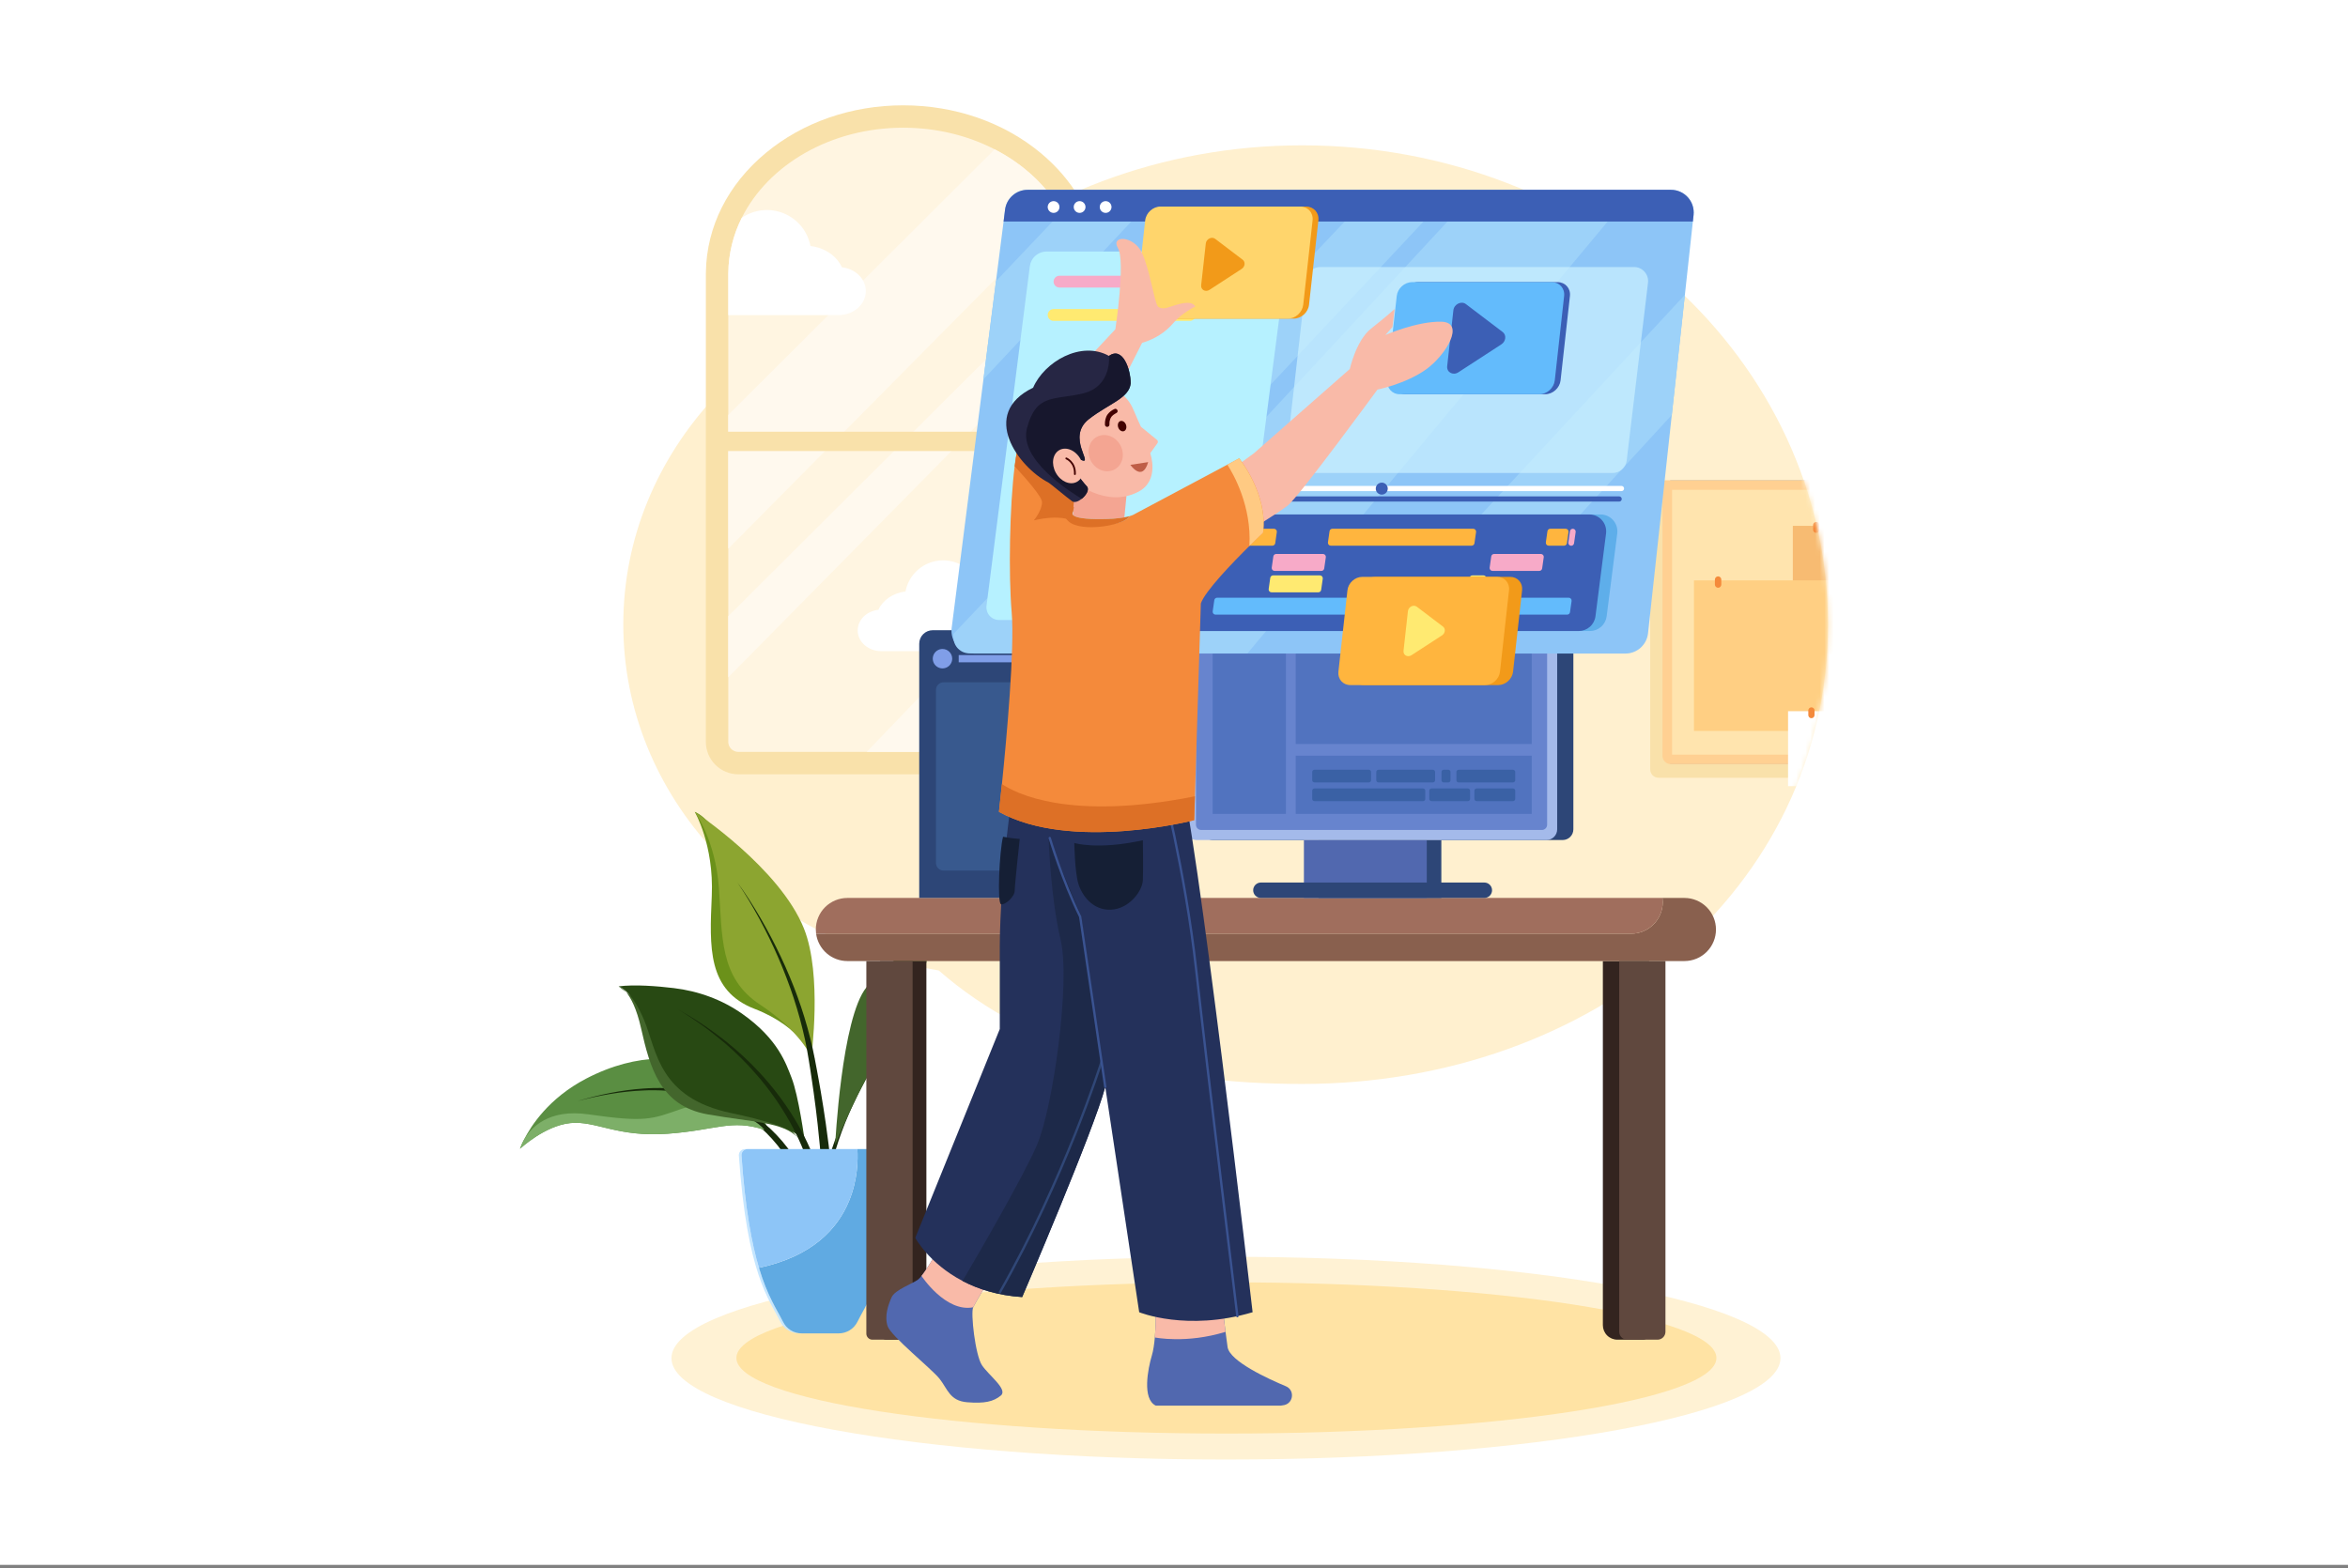 <svg width="500" height="334" viewBox="0 0 500 334" fill="none" xmlns="http://www.w3.org/2000/svg">
<rect x="0" y="0" width="500" height="334" fill="#808080" stroke="none"/>
<rect width="500" height="333.333" fill="white"/>
<path d="M277.314 30.957C247.278 30.957 220.004 41.742 199.901 59.3C161.674 65.746 132.729 96.296 132.729 133.012C132.729 169.728 161.674 200.274 199.901 206.719C220.004 224.278 247.278 230.893 277.314 230.893C339.137 230.893 389.257 189.372 389.257 133.012C389.257 76.652 339.137 30.957 277.314 30.957Z" fill="#FFF0CF"/>
<mask id="mask0_3590_6278" style="mask-type:luminance" maskUnits="userSpaceOnUse" x="132" y="30" width="258" height="201">
<path d="M389.258 133.013C389.258 189.373 339.138 230.894 277.315 230.894C247.279 230.894 220.005 224.279 199.902 206.72C161.675 200.275 132.729 169.724 132.729 133.013C132.729 96.301 161.675 65.747 199.902 59.301C220.005 41.744 247.279 30.958 277.315 30.958C339.138 30.957 389.258 76.647 389.258 133.013Z" fill="white"/>
</mask>
<g mask="url(#mask0_3590_6278)">
<path d="M351.408 163.907C351.408 164.14 351.454 164.37 351.543 164.584C351.631 164.799 351.762 164.994 351.926 165.158C352.09 165.323 352.285 165.453 352.5 165.542C352.715 165.631 352.945 165.677 353.177 165.676H406.917V105.206H351.408V163.907Z" fill="#F9E1AA"/>
<path d="M355.672 162.777H409.411C409.643 162.776 409.873 162.73 410.088 162.641C410.302 162.552 410.497 162.421 410.661 162.256C410.825 162.092 410.955 161.896 411.043 161.682C411.131 161.467 411.177 161.237 411.176 161.004V102.305H355.672V162.777Z" fill="#ADADAD"/>
<path d="M354.025 161.004C354.025 161.237 354.071 161.467 354.16 161.682C354.249 161.896 354.379 162.091 354.543 162.256C354.708 162.42 354.903 162.55 355.117 162.639C355.332 162.728 355.562 162.774 355.795 162.774H409.534V102.303H354.025V161.004Z" fill="#FFD092"/>
<path d="M407.496 104.339H356.061V160.743H407.496V104.339Z" fill="#FFE4AE"/>
<path d="M401.103 112.009H381.777V131.334H401.103V112.009Z" fill="#F7BB72"/>
<path d="M386.754 111.185C386.579 111.185 386.41 111.254 386.286 111.378C386.162 111.502 386.092 111.671 386.092 111.846V112.87C386.099 113.041 386.171 113.202 386.295 113.321C386.418 113.439 386.583 113.505 386.754 113.505C386.925 113.505 387.089 113.439 387.213 113.321C387.336 113.202 387.409 113.041 387.416 112.87V111.846C387.416 111.759 387.398 111.673 387.365 111.593C387.332 111.513 387.283 111.44 387.222 111.379C387.16 111.317 387.088 111.268 387.007 111.235C386.927 111.202 386.841 111.185 386.754 111.185Z" fill="#F48A3B"/>
<path d="M393.099 123.624H360.725V155.697H393.099V123.624Z" fill="#FFCF83"/>
<path d="M365.865 122.772C365.684 122.773 365.51 122.845 365.382 122.973C365.254 123.101 365.182 123.275 365.182 123.456V124.513C365.182 124.694 365.254 124.868 365.382 124.996C365.51 125.125 365.684 125.197 365.865 125.197C366.047 125.197 366.221 125.125 366.349 124.996C366.477 124.868 366.549 124.694 366.549 124.513V123.456C366.549 123.366 366.531 123.278 366.497 123.195C366.463 123.112 366.412 123.036 366.349 122.973C366.285 122.909 366.21 122.859 366.127 122.825C366.044 122.79 365.955 122.772 365.865 122.772Z" fill="#F48A3B"/>
<path d="M400.088 151.491H380.762V167.458H400.088V151.491Z" fill="white"/>
<path d="M385.737 150.668C385.561 150.668 385.393 150.737 385.269 150.861C385.144 150.985 385.075 151.154 385.074 151.329V152.35C385.081 152.521 385.154 152.683 385.277 152.802C385.401 152.92 385.565 152.986 385.736 152.986C385.907 152.986 386.072 152.92 386.195 152.802C386.318 152.683 386.391 152.521 386.398 152.35V151.327C386.397 151.152 386.327 150.984 386.203 150.861C386.08 150.737 385.912 150.668 385.737 150.668Z" fill="#F48A3B"/>
</g>
<path d="M233.94 53.343C232.65 45.453 228.373 38.206 221.595 32.577C213.72 26.037 203.326 22.436 192.334 22.436C181.343 22.436 170.949 26.037 163.074 32.577C154.99 39.291 150.468 48.304 150.319 57.966C150.313 58.123 150.311 58.286 150.311 58.439V158.031C150.313 159.861 151.04 161.616 152.335 162.91C153.629 164.204 155.383 164.932 157.213 164.934H227.477C229.307 164.932 231.062 164.204 232.356 162.91C233.65 161.616 234.378 159.861 234.38 158.031V58.112L234.35 53.343H233.94Z" fill="#F9E1AA"/>
<path d="M229.547 57.031C229.317 52.87 228.13 48.819 226.078 45.192C222.979 39.646 217.989 34.991 211.806 31.807C206.144 28.888 199.472 27.205 192.334 27.205C176.85 27.205 163.573 35.126 157.954 46.4C156.124 50.035 155.146 54.038 155.091 58.107C155.084 58.214 155.084 58.321 155.084 58.434V158.026C155.084 158.592 155.309 159.136 155.71 159.537C156.111 159.937 156.654 160.162 157.221 160.162H227.485C228.051 160.162 228.595 159.937 228.996 159.537C229.396 159.136 229.621 158.592 229.621 158.026V58.112H229.593C229.577 57.751 229.566 57.39 229.547 57.031Z" fill="#FFF5E1"/>
<path d="M211.806 31.808L155.08 88.391V116.89L226.077 45.192C222.978 39.648 217.988 34.993 211.806 31.808Z" fill="#FFF9EE"/>
<path d="M229.546 57.031L155.08 131.251V144.285L229.609 68.707V58.112H229.58C229.576 57.751 229.565 57.39 229.546 57.031Z" fill="#FFF9EE"/>
<path d="M212.102 160.164L229.608 140.809V113.218L184.564 160.164H212.102Z" fill="#FFF9EE"/>
<path d="M230.958 91.959H152.947V96.073H230.958V91.959Z" fill="#F9E1AA"/>
<path d="M179.288 56.935C178.162 54.521 175.626 52.75 172.588 52.413C172.295 50.87 171.62 49.424 170.627 48.207C169.633 46.99 168.352 46.039 166.899 45.443C165.445 44.846 163.866 44.62 162.304 44.788C160.742 44.955 159.246 45.509 157.952 46.401C156.122 50.036 155.144 54.04 155.09 58.109C155.082 58.216 155.082 58.323 155.082 58.429V67.122H178.563C181.768 67.122 184.372 64.831 184.372 62.001C184.37 59.402 182.15 57.25 179.288 56.935Z" fill="white"/>
<path d="M205.464 120.8C204.346 120.031 203.054 119.552 201.705 119.408C200.356 119.263 198.992 119.458 197.736 119.973C196.481 120.489 195.374 121.31 194.516 122.361C193.658 123.412 193.075 124.661 192.821 125.994C190.197 126.285 188.006 127.81 187.034 129.901C184.56 130.173 182.643 132.031 182.643 134.281C182.643 136.727 184.886 138.705 187.664 138.705H207.949V131.197C207.949 131.103 207.949 131.009 207.943 130.916C207.895 127.399 207.047 123.94 205.464 120.8Z" fill="white"/>
<path d="M261.065 310.897C326.278 310.897 379.145 301.228 379.145 289.301C379.145 277.374 326.278 267.705 261.065 267.705C195.851 267.705 142.984 277.374 142.984 289.301C142.984 301.228 195.851 310.897 261.065 310.897Z" fill="#FFF2D4"/>
<path d="M261.161 305.363C318.789 305.363 365.507 298.152 365.507 289.256C365.507 280.361 318.789 273.15 261.161 273.15C203.532 273.15 156.814 280.361 156.814 289.256C156.814 298.152 203.532 305.363 261.161 305.363Z" fill="#FFE3A4"/>
<path d="M147.945 172.935C147.945 172.935 152.051 179.892 151.57 190.844C151.09 201.796 150.609 211.022 160.709 214.907C170.81 218.792 173.53 225.689 173.53 225.689C173.53 225.689 157.645 176.735 147.945 172.935Z" fill="#6B911A"/>
<path d="M147.945 172.935C147.945 172.935 152.342 178.823 153.087 189.106C153.833 199.389 153.161 208.256 161.805 213.964C170.45 219.671 172.757 225.127 172.757 225.127C172.757 225.127 175.148 207.735 171.213 197.824C166.081 184.907 147.945 172.935 147.945 172.935Z" fill="#8CA530"/>
<path d="M177.525 255.426L177.459 254.267L177.38 253.11C177.267 251.568 177.133 250.031 176.978 248.498C176.667 245.43 176.29 242.374 175.85 239.328C175.743 238.566 175.622 237.807 175.508 237.046L175.336 235.906L175.15 234.767L174.777 232.491L174.376 230.221C174.117 228.706 173.816 227.199 173.533 225.689C173.397 224.935 173.226 224.177 173.07 223.422C172.996 223.043 172.902 222.668 172.814 222.292L172.544 221.165C171.791 218.173 170.886 215.222 169.833 212.323C169.708 211.958 169.565 211.6 169.431 211.239C169.298 210.878 169.162 210.518 169.02 210.16C168.733 209.447 168.457 208.729 168.154 208.024C167.567 206.6 166.931 205.2 166.282 203.807C164.969 201.029 163.541 198.309 161.998 195.647C161.226 194.321 160.425 193.011 159.595 191.72C159.18 191.075 158.757 190.434 158.324 189.797C157.89 189.165 157.45 188.536 156.99 187.923C157.43 188.55 157.845 189.191 158.263 189.837C158.68 190.482 159.079 191.135 159.473 191.791C160.262 193.105 161.019 194.436 161.746 195.783C163.201 198.478 164.538 201.229 165.755 204.038C166.358 205.444 166.945 206.856 167.483 208.285C167.762 208.997 168.017 209.718 168.275 210.435C168.406 210.794 168.524 211.157 168.649 211.517C168.774 211.877 168.902 212.237 169.014 212.603C169.965 215.5 170.767 218.443 171.418 221.422L171.645 222.542C171.72 222.915 171.801 223.29 171.859 223.661C171.988 224.409 172.131 225.157 172.244 225.913C172.48 227.425 172.732 228.935 172.941 230.45L173.269 232.72L173.569 234.994L173.719 236.13L173.855 237.268C173.943 238.027 174.04 238.785 174.122 239.545C174.463 242.581 174.74 245.621 174.954 248.666C175.061 250.186 175.144 251.707 175.209 253.228L175.25 254.366L175.28 255.504L175.296 256.639C175.296 257.013 175.296 257.4 175.296 257.753V257.8C175.299 258.107 175.425 258.399 175.644 258.614C175.864 258.828 176.159 258.946 176.466 258.942C176.772 258.939 177.065 258.813 177.279 258.594C177.493 258.375 177.611 258.079 177.608 257.772C177.608 257.36 177.589 256.98 177.575 256.588L177.525 255.426Z" fill="#172B0A"/>
<path d="M152.885 228.279C145.869 224.634 135.817 224.016 124.786 229.775C116.88 233.903 113.091 239.781 111.578 242.778C111.577 242.782 111.575 242.786 111.572 242.79C111.256 243.402 110.979 244.034 110.743 244.682C110.743 244.682 110.743 244.688 110.743 244.689C110.742 244.691 110.742 244.693 110.743 244.696C110.849 244.599 116.002 239.793 121.42 239.229C126.892 238.659 131.318 242.278 142.177 241.495C152.609 240.741 155.694 238.322 162.819 240.668C163.111 240.763 163.41 240.868 163.717 240.979C163.675 240.848 160.791 232.388 152.885 228.279Z" fill="#5A8E42"/>
<path d="M172.116 252.457L172.036 252.232C171.982 252.083 171.929 251.937 171.869 251.792C171.755 251.501 171.635 251.214 171.51 250.932C171.263 250.362 170.997 249.805 170.712 249.26C170.148 248.166 169.521 247.106 168.836 246.083C168.151 245.064 167.411 244.082 166.619 243.143C165.826 242.205 164.98 241.314 164.085 240.472C160.501 237.116 156.178 234.65 151.464 233.275C150.883 233.095 150.289 232.954 149.704 232.798C149.111 232.667 148.52 232.527 147.922 232.423C147.327 232.302 146.725 232.222 146.126 232.127L145.224 232.02C145.073 232.003 144.923 231.981 144.772 231.968L144.32 231.928C143.114 231.808 141.904 231.769 140.695 231.751L139.789 231.756H139.336L138.883 231.774L137.978 231.807L137.076 231.865C132.256 232.191 127.516 233.192 122.912 234.566C127.553 233.324 132.314 232.464 137.097 232.278L137.994 232.245L138.892 232.237H139.341L139.788 232.246L140.685 232.265C141.879 232.318 143.071 232.39 144.255 232.543L144.7 232.594C144.847 232.612 144.994 232.637 145.142 232.658L146.025 232.791C146.611 232.897 147.201 232.997 147.779 233.131C148.362 233.25 148.937 233.405 149.513 233.549C150.083 233.715 150.657 233.87 151.222 234.064C155.742 235.521 159.856 238.022 163.229 241.364C164.064 242.195 164.852 243.071 165.587 243.99C166.319 244.912 167 245.872 167.628 246.866C168.254 247.86 168.822 248.888 169.331 249.946C169.584 250.473 169.82 251.008 170.04 251.548C170.147 251.817 170.254 252.089 170.351 252.36C170.4 252.496 170.447 252.633 170.492 252.767L170.558 252.969L170.615 253.157L170.622 253.178V253.187C170.691 253.39 170.838 253.558 171.03 253.655C171.222 253.752 171.444 253.77 171.649 253.706C171.854 253.642 172.026 253.501 172.128 253.312C172.231 253.123 172.256 252.901 172.197 252.694C172.169 252.603 172.145 252.533 172.116 252.457Z" fill="#172B0A"/>
<path d="M145.004 236.238C138.787 238.41 137.456 239.118 125.278 237.364C116.758 236.139 113.044 240.219 111.582 242.779C111.581 242.783 111.578 242.787 111.575 242.791C111.226 243.387 110.948 244.022 110.746 244.683C110.746 244.683 110.746 244.689 110.746 244.69C110.746 244.693 110.746 244.695 110.746 244.698C110.853 244.601 116.006 239.795 121.424 239.231C126.896 238.661 131.322 242.28 142.181 241.497C152.613 240.744 155.698 238.324 162.823 240.67C160.055 237.344 151.219 234.065 145.004 236.238Z" fill="#7DAF68"/>
<path d="M133.35 211.357C134.32 212.522 135.547 214.76 136.513 219.034C138.4 227.391 140.588 235.573 150.665 237.365C160.387 239.093 166.749 238.949 169.918 242.365L162.821 234.161L133.35 211.357Z" fill="#43662C"/>
<path d="M169.918 242.365L170.259 242.76C170.15 242.628 170.035 242.492 169.918 242.365Z" fill="#43662C"/>
<path d="M131.73 210.106L133.346 211.357C132.424 210.244 131.73 210.106 131.73 210.106Z" fill="#43662C"/>
<path d="M158.148 216.018C153.818 212.953 148.746 211.104 143.478 210.474C140.041 210.063 135.173 209.658 131.734 210.106C131.734 210.106 134.473 210.822 137.172 217.318C139.872 223.815 140.229 233.878 155.762 237.106C170.476 240.169 171.353 243.023 171.404 243.316C171.332 242.782 170.055 233.363 168.554 229.558C167.425 226.7 165.777 221.418 158.148 216.018Z" fill="#284913"/>
<path d="M174.53 250.357L174.481 250.167C174.449 250.041 174.415 249.917 174.374 249.793C174.307 249.545 174.231 249.302 174.16 249.058C174.008 248.572 173.847 248.091 173.677 247.614C173.341 246.66 172.961 245.725 172.562 244.8C171.758 242.959 170.853 241.164 169.851 239.423C168.849 237.686 167.759 236.002 166.583 234.378L166.145 233.768L165.69 233.171C165.385 232.776 165.09 232.371 164.769 231.986L163.823 230.824L162.843 229.689L162.598 229.405L162.345 229.129L161.838 228.578C161.499 228.21 161.165 227.841 160.81 227.489L159.761 226.421L158.68 225.387C158.498 225.216 158.32 225.042 158.137 224.872L157.579 224.374L156.463 223.38L155.314 222.424L154.74 221.945L154.151 221.487C151.02 219.033 147.697 216.835 144.215 214.912C147.619 216.948 150.854 219.254 153.89 221.807L154.46 222.282L155.013 222.777L156.119 223.766L157.187 224.789L157.721 225.301C157.896 225.475 158.067 225.654 158.24 225.83L159.276 226.89L160.276 227.982C160.613 228.342 160.933 228.718 161.253 229.093L161.735 229.654L161.976 229.935L162.207 230.223L163.135 231.375L164.027 232.55C164.329 232.939 164.606 233.347 164.892 233.747L165.32 234.349L165.73 234.964C166.826 236.596 167.838 238.283 168.761 240.019C169.678 241.751 170.498 243.532 171.218 245.355C171.574 246.265 171.91 247.183 172.202 248.111C172.349 248.575 172.488 249.04 172.617 249.506C172.676 249.74 172.742 249.973 172.796 250.206C172.825 250.323 172.852 250.439 172.877 250.553L172.915 250.725L172.947 250.886L172.954 250.919C172.954 250.927 172.954 250.934 172.954 250.942C172.972 251.055 173.013 251.162 173.074 251.258C173.136 251.353 173.216 251.435 173.31 251.499C173.405 251.562 173.511 251.605 173.623 251.625C173.735 251.645 173.85 251.642 173.96 251.616C174.071 251.59 174.175 251.541 174.266 251.472C174.357 251.404 174.433 251.318 174.488 251.219C174.544 251.12 174.579 251.011 174.591 250.898C174.603 250.784 174.591 250.67 174.557 250.562L174.53 250.357Z" fill="#172B0A"/>
<path d="M185.126 228.037C183.7 230.364 182.365 232.748 181.143 235.195C179.911 237.64 178.815 240.151 177.859 242.716C177.38 243.998 176.96 245.308 176.576 246.626C176.193 247.944 175.878 249.286 175.615 250.64C175.615 250.64 175.615 250.651 175.615 250.654C175.596 250.782 175.627 250.913 175.704 251.019C175.78 251.124 175.895 251.195 176.023 251.217C176.151 251.238 176.283 251.209 176.389 251.134C176.496 251.06 176.569 250.946 176.593 250.818V250.811C176.815 249.484 177.091 248.166 177.42 246.858C177.762 245.551 178.138 244.251 178.572 242.968C179.443 240.397 180.454 237.876 181.601 235.416C182.743 232.95 184.002 230.535 185.351 228.172C186.026 226.99 186.725 225.822 187.447 224.667C188.169 223.513 188.913 222.371 189.697 221.256C188.88 222.346 188.101 223.466 187.347 224.599C186.592 225.733 185.837 226.874 185.126 228.037Z" fill="#172B0A"/>
<path d="M184.491 210.339C179.192 216.833 177.846 243.893 177.846 243.893C182.399 232.901 186.621 225.41 189.684 221.244C192.903 216.884 195.312 211.98 196.794 206.767C198.284 201.493 198.022 199.41 198.022 199.41C198.022 199.41 189.79 203.846 184.491 210.339Z" fill="#43662C"/>
<path d="M166.736 281.545C164.361 276.737 159.656 271.487 157.897 246.148C157.883 245.972 157.906 245.794 157.964 245.627C158.022 245.46 158.114 245.306 158.235 245.176C158.355 245.046 158.501 244.943 158.664 244.872C158.826 244.802 159.002 244.765 159.179 244.766H158.62C158.443 244.765 158.267 244.802 158.105 244.872C157.943 244.943 157.796 245.046 157.676 245.176C157.556 245.306 157.463 245.46 157.405 245.627C157.347 245.794 157.324 245.972 157.338 246.148C159.098 271.487 163.803 276.734 166.178 281.545C166.546 282.29 167.116 282.917 167.823 283.355C168.529 283.793 169.344 284.025 170.176 284.025H170.734C169.903 284.025 169.088 283.793 168.382 283.355C167.675 282.917 167.105 282.29 166.736 281.545Z" fill="#C5E6FF"/>
<path d="M190.146 244.765H182.574C182.715 246.939 182.68 251.316 180.773 255.891C178.394 261.608 173.105 267.631 161.615 270.052C163.444 276.153 165.439 278.92 166.737 281.544C167.106 282.289 167.676 282.916 168.382 283.354C169.089 283.792 169.904 284.024 170.735 284.024H178.593C179.425 284.025 180.24 283.793 180.947 283.355C181.654 282.917 182.225 282.289 182.594 281.544C183.461 279.783 184.643 277.964 185.879 275.12C188.016 270.197 190.319 262.208 191.435 246.147C191.447 245.971 191.423 245.793 191.364 245.626C191.304 245.459 191.212 245.306 191.091 245.176C190.97 245.047 190.824 244.943 190.661 244.873C190.499 244.802 190.323 244.765 190.146 244.765Z" fill="#60AAE2"/>
<path d="M159.182 244.765C159.005 244.764 158.83 244.801 158.668 244.871C158.505 244.942 158.359 245.045 158.238 245.175C158.118 245.305 158.026 245.459 157.968 245.626C157.909 245.793 157.887 245.971 157.9 246.147C158.699 257.634 160.101 264.993 161.618 270.052C173.108 267.631 178.392 261.612 180.777 255.891C182.68 251.316 182.718 246.939 182.577 244.765H159.182Z" fill="#8DC5F7"/>
<path d="M187.422 284.073C187.422 284.416 187.558 284.744 187.801 284.987C188.043 285.229 188.372 285.365 188.715 285.365H195.98C196.322 285.365 196.651 285.229 196.894 284.987C197.136 284.744 197.272 284.416 197.272 284.073V204.717H187.424L187.422 284.073Z" fill="#33241F"/>
<path d="M341.326 282.28C341.326 283.098 341.652 283.883 342.231 284.462C342.809 285.04 343.594 285.365 344.413 285.365H349.882C350.225 285.365 350.553 285.229 350.796 284.987C351.038 284.744 351.174 284.416 351.174 284.073V204.717H341.326V282.28Z" fill="#33241F"/>
<path d="M358.69 191.271H354.018C354.057 191.566 354.077 191.863 354.077 192.16C354.077 193.043 353.903 193.917 353.565 194.733C353.227 195.549 352.732 196.29 352.108 196.914C351.484 197.539 350.743 198.034 349.927 198.372C349.112 198.71 348.237 198.884 347.354 198.884H173.787C174.003 200.498 174.797 201.979 176.023 203.052C177.248 204.125 178.822 204.716 180.451 204.716H358.69C360.473 204.716 362.183 204.008 363.443 202.747C364.704 201.486 365.412 199.776 365.412 197.994C365.412 196.211 364.704 194.501 363.443 193.24C362.183 191.98 360.473 191.271 358.69 191.271Z" fill="#89604E"/>
<path d="M180.449 191.271C178.666 191.271 176.956 191.98 175.695 193.24C174.435 194.501 173.727 196.211 173.727 197.994C173.727 198.291 173.746 198.588 173.785 198.884H347.354C348.237 198.884 349.111 198.71 349.926 198.372C350.742 198.034 351.483 197.539 352.107 196.914C352.732 196.29 353.227 195.549 353.565 194.733C353.902 193.917 354.076 193.043 354.076 192.16C354.076 191.863 354.056 191.566 354.017 191.271H180.449Z" fill="#A06E5D"/>
<path d="M344.807 283.672C344.807 283.894 344.85 284.115 344.935 284.32C345.02 284.526 345.145 284.712 345.302 284.87C345.46 285.027 345.646 285.152 345.852 285.237C346.057 285.322 346.278 285.365 346.5 285.365H352.962C353.411 285.365 353.841 285.187 354.159 284.869C354.477 284.552 354.655 284.121 354.655 283.672V204.719H344.807V283.672Z" fill="#60483E"/>
<path d="M184.484 284.073C184.484 284.416 184.621 284.744 184.863 284.987C185.105 285.229 185.434 285.365 185.777 285.365H193.042C193.385 285.365 193.714 285.229 193.956 284.987C194.199 284.744 194.335 284.416 194.335 284.073V204.717H184.487L184.484 284.073Z" fill="#60483E"/>
<path d="M255.982 176.656C255.982 176.955 256.041 177.252 256.156 177.528C256.27 177.805 256.438 178.056 256.649 178.267C256.861 178.479 257.112 178.647 257.388 178.761C257.665 178.876 257.961 178.935 258.26 178.935H332.766C333.37 178.935 333.95 178.695 334.377 178.267C334.804 177.84 335.044 177.26 335.044 176.656V138.019H255.982V176.656Z" fill="#2D4677"/>
<path d="M306.929 178.935H280.766V191.272H306.929V178.935Z" fill="#2D4677"/>
<path d="M303.828 178.935H277.664V191.272H303.828V178.935Z" fill="#5168AF"/>
<path d="M252.535 176.656C252.535 177.26 252.775 177.84 253.202 178.267C253.629 178.694 254.209 178.935 254.813 178.935H329.319C329.924 178.935 330.503 178.694 330.93 178.267C331.357 177.84 331.597 177.26 331.597 176.656V138.019H252.537L252.535 176.656Z" fill="#A4BAEA"/>
<path d="M254.678 175.678C254.678 175.974 254.795 176.257 255.004 176.466C255.213 176.674 255.496 176.792 255.791 176.792H328.34C328.635 176.792 328.919 176.674 329.127 176.466C329.336 176.257 329.453 175.974 329.453 175.678V138.285H254.678V175.678Z" fill="#6784CE"/>
<path d="M316.088 187.989H268.502C268.067 187.989 267.65 188.162 267.342 188.47C267.034 188.778 266.861 189.195 266.861 189.63C266.861 190.066 267.034 190.483 267.342 190.791C267.65 191.098 268.067 191.271 268.502 191.271H316.088C316.523 191.271 316.94 191.098 317.248 190.791C317.556 190.483 317.729 190.066 317.729 189.63C317.729 189.195 317.556 188.778 317.248 188.47C316.94 188.162 316.523 187.989 316.088 187.989Z" fill="#2D4677"/>
<path d="M273.836 138.019H258.234V173.362H273.836V138.019Z" fill="#5173BF"/>
<path d="M326.178 138.285H275.918V158.477H326.178V138.285Z" fill="#5173BF"/>
<path d="M326.178 160.969H275.918V173.363H326.178V160.969Z" fill="#5173BF"/>
<path d="M291.486 163.965H279.907C279.645 163.965 279.434 164.177 279.434 164.438V166.193C279.434 166.455 279.645 166.667 279.907 166.667H291.486C291.747 166.667 291.959 166.455 291.959 166.193V164.438C291.959 164.177 291.747 163.965 291.486 163.965Z" fill="#3A61A5"/>
<path d="M303.034 167.947H279.907C279.645 167.947 279.434 168.158 279.434 168.42V170.175C279.434 170.437 279.645 170.648 279.907 170.648H303.034C303.295 170.648 303.507 170.437 303.507 170.175V168.42C303.507 168.158 303.295 167.947 303.034 167.947Z" fill="#3A61A5"/>
<path d="M312.581 167.947H304.835C304.573 167.947 304.361 168.158 304.361 168.42V170.175C304.361 170.437 304.573 170.648 304.835 170.648H312.581C312.843 170.648 313.055 170.437 313.055 170.175V168.42C313.055 168.158 312.843 167.947 312.581 167.947Z" fill="#3A61A5"/>
<path d="M322.189 167.947H314.442C314.181 167.947 313.969 168.158 313.969 168.42V170.175C313.969 170.437 314.181 170.648 314.442 170.648H322.189C322.45 170.648 322.662 170.437 322.662 170.175V168.42C322.662 168.158 322.45 167.947 322.189 167.947Z" fill="#3A61A5"/>
<path d="M322.187 163.965H310.608C310.347 163.965 310.135 164.177 310.135 164.438V166.193C310.135 166.455 310.347 166.667 310.608 166.667H322.187C322.448 166.667 322.66 166.455 322.66 166.193V164.438C322.66 164.177 322.448 163.965 322.187 163.965Z" fill="#3A61A5"/>
<path d="M305.125 163.965H293.546C293.284 163.965 293.072 164.177 293.072 164.438V166.193C293.072 166.455 293.284 166.667 293.546 166.667H305.125C305.386 166.667 305.598 166.455 305.598 166.193V164.438C305.598 164.177 305.386 163.965 305.125 163.965Z" fill="#3A61A5"/>
<path d="M308.409 163.965H307.43C307.169 163.965 306.957 164.177 306.957 164.438V166.193C306.957 166.455 307.169 166.667 307.43 166.667H308.409C308.67 166.667 308.882 166.455 308.882 166.193V164.438C308.882 164.177 308.67 163.965 308.409 163.965Z" fill="#3A61A5"/>
<path d="M195.746 137.115V191.271H221.895V134.239H198.621C198.243 134.239 197.87 134.314 197.521 134.458C197.172 134.603 196.855 134.815 196.588 135.082C196.321 135.349 196.109 135.666 195.965 136.015C195.82 136.364 195.746 136.738 195.746 137.115Z" fill="#2D4677"/>
<path d="M200.7 138.236C200.291 138.236 199.891 138.357 199.551 138.585C199.21 138.812 198.945 139.135 198.788 139.514C198.632 139.892 198.591 140.308 198.671 140.709C198.75 141.111 198.948 141.479 199.237 141.769C199.526 142.058 199.895 142.255 200.297 142.335C200.698 142.415 201.114 142.374 201.492 142.217C201.87 142.061 202.194 141.796 202.421 141.455C202.648 141.115 202.77 140.715 202.77 140.306C202.77 139.757 202.552 139.23 202.164 138.842C201.776 138.454 201.249 138.236 200.7 138.236Z" fill="#809EE8"/>
<path d="M217.09 139.535H204.152V141.077H217.09V139.535Z" fill="#809EE8"/>
<path d="M215.287 145.339H200.934C200.039 145.339 199.312 146.065 199.312 146.96V183.817C199.312 184.713 200.039 185.439 200.934 185.439H215.287C216.183 185.439 216.909 184.713 216.909 183.817V146.96C216.909 146.065 216.183 145.339 215.287 145.339Z" fill="#38598E"/>
<path d="M355.833 40.433H218.832C217.652 40.432 216.513 40.862 215.628 41.642C214.743 42.422 214.173 43.498 214.024 44.669L213.712 47.188L212.091 59.885L209.42 80.8L202.653 133.776C202.568 134.456 202.628 135.147 202.83 135.802C203.033 136.458 203.372 137.063 203.826 137.577C204.28 138.091 204.838 138.503 205.463 138.785C206.088 139.067 206.766 139.213 207.452 139.213H346.137C347.331 139.212 348.482 138.77 349.37 137.971C350.257 137.173 350.818 136.074 350.944 134.887L356.007 88.376L358.794 62.782L360.491 47.184L360.64 45.779C360.711 45.105 360.64 44.423 360.43 43.779C360.221 43.134 359.879 42.54 359.426 42.036C358.973 41.532 358.419 41.129 357.8 40.853C357.181 40.577 356.511 40.434 355.833 40.433Z" fill="#8DC5F7"/>
<path d="M222.984 139.176H265.644L342.349 47.188H308.237L222.984 139.176Z" fill="#9DD2F9"/>
<path d="M309.35 139.176L356.012 88.376L358.799 62.782L288.027 139.176H309.35Z" fill="#9DD2F9"/>
<path d="M203.043 135.027V135.785C203.043 136.231 203.131 136.672 203.301 137.083C203.472 137.495 203.722 137.869 204.037 138.183C204.352 138.498 204.726 138.748 205.137 138.918C205.549 139.089 205.99 139.176 206.435 139.176H216.966L303.127 47.189H286.354L203.043 135.027Z" fill="#9DD2F9"/>
<path d="M212.096 59.885L209.424 80.8L240.906 47.188H224.137L212.096 59.885Z" fill="#9DD2F9"/>
<path d="M355.833 40.433H218.832C217.652 40.432 216.512 40.862 215.627 41.642C214.742 42.422 214.172 43.498 214.024 44.669L213.711 47.188H360.494L360.644 45.783C360.715 45.108 360.644 44.426 360.435 43.781C360.226 43.135 359.884 42.541 359.43 42.036C358.976 41.532 358.422 41.128 357.802 40.852C357.182 40.576 356.511 40.433 355.833 40.433Z" fill="#3C5FB5"/>
<path d="M224.359 45.348C225.051 45.348 225.612 44.787 225.612 44.095C225.612 43.403 225.051 42.842 224.359 42.842C223.667 42.842 223.105 43.403 223.105 44.095C223.105 44.787 223.667 45.348 224.359 45.348Z" fill="white"/>
<path d="M229.9 45.348C230.592 45.348 231.153 44.787 231.153 44.095C231.153 43.403 230.592 42.842 229.9 42.842C229.208 42.842 228.646 43.403 228.646 44.095C228.646 44.787 229.208 45.348 229.9 45.348Z" fill="white"/>
<path d="M235.441 45.348C236.133 45.348 236.694 44.787 236.694 44.095C236.694 43.403 236.133 42.842 235.441 42.842C234.749 42.842 234.188 43.403 234.188 44.095C234.188 44.787 234.749 45.348 235.441 45.348Z" fill="white"/>
<path d="M270.143 53.569H222.871C221.995 53.569 221.149 53.889 220.492 54.468C219.834 55.047 219.41 55.846 219.3 56.715L210.076 129.044C210.028 129.421 210.061 129.805 210.172 130.168C210.284 130.532 210.471 130.868 210.723 131.153C210.974 131.439 211.283 131.668 211.63 131.824C211.977 131.981 212.353 132.062 212.733 132.062H260.905C261.78 132.062 262.625 131.743 263.283 131.165C263.94 130.588 264.364 129.791 264.477 128.923L273.718 57.634C273.784 57.125 273.741 56.609 273.592 56.119C273.442 55.629 273.19 55.176 272.851 54.792C272.513 54.407 272.096 54.099 271.629 53.888C271.162 53.677 270.655 53.569 270.143 53.569Z" fill="#B6F1FF"/>
<path d="M254.614 58.734H225.62C225.286 58.734 224.965 58.867 224.729 59.103C224.492 59.34 224.359 59.66 224.359 59.995C224.359 60.329 224.492 60.65 224.729 60.886C224.965 61.123 225.286 61.255 225.62 61.255H254.614C254.948 61.255 255.269 61.123 255.505 60.886C255.742 60.65 255.874 60.329 255.874 59.995C255.874 59.66 255.742 59.34 255.505 59.103C255.269 58.867 254.948 58.734 254.614 58.734Z" fill="#F7AAC8"/>
<path d="M253.36 65.831H224.366C223.67 65.831 223.105 66.396 223.105 67.092C223.105 67.788 223.67 68.353 224.366 68.353H253.36C254.056 68.353 254.62 67.788 254.62 67.092C254.62 66.396 254.056 65.831 253.36 65.831Z" fill="#FFEA71"/>
<g opacity="0.69">
<path d="M347.955 56.874H281.172C280.449 56.874 279.75 57.135 279.204 57.608C278.657 58.081 278.299 58.735 278.196 59.451L273.866 97.317C273.805 97.743 273.837 98.178 273.958 98.591C274.08 99.004 274.289 99.386 274.571 99.711C274.853 100.037 275.202 100.297 275.594 100.476C275.985 100.655 276.411 100.748 276.841 100.748H343.417C344.137 100.748 344.833 100.49 345.378 100.02C345.924 99.55 346.283 98.901 346.39 98.189L350.928 60.323C350.992 59.895 350.962 59.459 350.842 59.044C350.722 58.629 350.513 58.245 350.231 57.917C349.949 57.59 349.6 57.327 349.207 57.147C348.814 56.967 348.387 56.874 347.955 56.874Z" fill="#CCF2FF"/>
</g>
<path d="M340.817 109.584H252.783C251.908 109.585 251.063 109.904 250.406 110.482C249.749 111.06 249.325 111.858 249.215 112.726L246.963 130.355C246.898 130.862 246.941 131.377 247.09 131.867C247.239 132.356 247.491 132.808 247.829 133.192C248.167 133.576 248.582 133.884 249.048 134.095C249.515 134.306 250.02 134.415 250.532 134.414H338.566C339.441 134.414 340.286 134.095 340.943 133.517C341.6 132.939 342.024 132.141 342.134 131.272L344.387 113.644C344.452 113.137 344.409 112.621 344.26 112.132C344.111 111.642 343.859 111.191 343.521 110.806C343.183 110.422 342.767 110.114 342.301 109.904C341.835 109.693 341.329 109.584 340.817 109.584Z" fill="#5EAEEA"/>
<path d="M338.433 109.584H250.399C249.524 109.584 248.679 109.903 248.022 110.482C247.365 111.06 246.941 111.858 246.831 112.726L244.579 130.355C244.513 130.862 244.556 131.377 244.706 131.867C244.855 132.356 245.107 132.808 245.444 133.192C245.782 133.576 246.198 133.884 246.664 134.095C247.13 134.305 247.635 134.414 248.147 134.414H336.181C337.056 134.414 337.902 134.095 338.559 133.517C339.216 132.939 339.639 132.141 339.751 131.272L342.002 113.644C342.067 113.137 342.024 112.621 341.875 112.132C341.726 111.643 341.474 111.191 341.136 110.807C340.798 110.423 340.383 110.115 339.917 109.904C339.45 109.693 338.945 109.584 338.433 109.584Z" fill="#3C5FB5"/>
<path d="M271.289 112.628H253.488C253.341 112.628 253.198 112.681 253.087 112.778C252.976 112.875 252.903 113.008 252.882 113.154L252.541 115.538C252.529 115.625 252.535 115.714 252.56 115.798C252.585 115.882 252.627 115.96 252.685 116.026C252.742 116.092 252.813 116.145 252.893 116.182C252.973 116.218 253.059 116.237 253.147 116.237H270.948C271.096 116.237 271.238 116.184 271.349 116.087C271.461 115.991 271.533 115.857 271.554 115.712L271.895 113.328C271.907 113.241 271.901 113.153 271.877 113.068C271.852 112.984 271.809 112.906 271.752 112.84C271.694 112.773 271.623 112.72 271.544 112.684C271.464 112.647 271.377 112.628 271.289 112.628Z" fill="#FFB53E"/>
<path d="M313.717 112.628H283.729C283.582 112.628 283.439 112.681 283.328 112.778C283.216 112.874 283.143 113.008 283.122 113.154L282.781 115.538C282.769 115.625 282.776 115.714 282.801 115.798C282.825 115.882 282.868 115.96 282.926 116.026C282.983 116.092 283.054 116.145 283.134 116.182C283.214 116.218 283.3 116.237 283.388 116.237H313.376C313.524 116.237 313.666 116.184 313.778 116.087C313.889 115.991 313.962 115.857 313.983 115.712L314.324 113.328C314.337 113.241 314.33 113.152 314.305 113.068C314.28 112.984 314.238 112.906 314.18 112.84C314.123 112.773 314.052 112.72 313.972 112.684C313.892 112.647 313.805 112.628 313.717 112.628Z" fill="#FFB53E"/>
<path d="M334.06 127.317H259.187C259.04 127.317 258.898 127.371 258.786 127.467C258.675 127.564 258.602 127.697 258.582 127.843L258.241 130.226C258.228 130.313 258.234 130.402 258.259 130.486C258.284 130.57 258.326 130.648 258.384 130.714C258.441 130.781 258.512 130.834 258.592 130.87C258.672 130.907 258.759 130.925 258.846 130.925H333.72C333.868 130.925 334.01 130.872 334.122 130.776C334.233 130.68 334.306 130.546 334.327 130.401L334.668 128.016C334.68 127.929 334.674 127.84 334.649 127.756C334.624 127.672 334.581 127.594 334.523 127.528C334.466 127.462 334.395 127.409 334.315 127.372C334.235 127.336 334.148 127.317 334.06 127.317Z" fill="#63BBFC"/>
<path d="M333.404 112.628H330.129C329.981 112.628 329.839 112.682 329.728 112.778C329.617 112.875 329.544 113.008 329.523 113.154L329.182 115.538C329.17 115.625 329.176 115.714 329.201 115.798C329.225 115.882 329.268 115.96 329.325 116.026C329.383 116.092 329.454 116.145 329.534 116.182C329.613 116.218 329.7 116.237 329.788 116.237H333.062C333.21 116.237 333.352 116.184 333.463 116.087C333.574 115.991 333.647 115.857 333.668 115.712L334.009 113.328C334.021 113.241 334.015 113.153 333.99 113.069C333.965 112.985 333.923 112.907 333.866 112.84C333.808 112.774 333.738 112.721 333.658 112.684C333.578 112.648 333.492 112.629 333.404 112.628Z" fill="#FFB53E"/>
<path d="M334.926 112.628C334.779 112.628 334.637 112.681 334.525 112.778C334.414 112.875 334.341 113.008 334.32 113.154L333.98 115.538C333.966 115.619 333.968 115.702 333.987 115.782C334.005 115.861 334.04 115.937 334.088 116.003C334.136 116.069 334.197 116.125 334.267 116.167C334.337 116.209 334.415 116.237 334.496 116.249C334.577 116.26 334.66 116.255 334.739 116.235C334.818 116.214 334.893 116.177 334.957 116.127C335.022 116.077 335.076 116.014 335.116 115.943C335.156 115.872 335.182 115.793 335.191 115.712L335.532 113.328C335.545 113.241 335.538 113.153 335.514 113.068C335.489 112.984 335.446 112.906 335.389 112.84C335.331 112.773 335.26 112.72 335.181 112.684C335.101 112.647 335.014 112.628 334.926 112.628Z" fill="#F7AAC8"/>
<path d="M281.725 118H271.758C271.611 118 271.469 118.053 271.357 118.15C271.246 118.246 271.173 118.38 271.151 118.526L270.811 120.91C270.798 120.997 270.805 121.086 270.83 121.17C270.855 121.254 270.897 121.332 270.955 121.398C271.012 121.464 271.083 121.517 271.163 121.554C271.243 121.59 271.33 121.609 271.418 121.609H281.384C281.532 121.609 281.674 121.556 281.785 121.459C281.897 121.363 281.969 121.229 281.99 121.083L282.331 118.699C282.344 118.612 282.337 118.523 282.313 118.439C282.288 118.355 282.245 118.277 282.188 118.211C282.13 118.145 282.059 118.091 281.98 118.055C281.9 118.019 281.813 118 281.725 118Z" fill="#F7AAC8"/>
<path d="M281.073 122.564H271.105C270.958 122.564 270.816 122.617 270.704 122.714C270.593 122.81 270.52 122.944 270.499 123.09L270.159 125.474C270.146 125.561 270.152 125.65 270.177 125.734C270.202 125.818 270.244 125.896 270.302 125.962C270.359 126.029 270.43 126.082 270.51 126.118C270.59 126.154 270.677 126.173 270.764 126.173H280.732C280.88 126.173 281.022 126.12 281.133 126.023C281.244 125.926 281.317 125.793 281.338 125.647L281.679 123.263C281.691 123.176 281.685 123.088 281.66 123.003C281.635 122.919 281.593 122.842 281.535 122.775C281.478 122.709 281.407 122.656 281.327 122.619C281.248 122.583 281.161 122.564 281.073 122.564Z" fill="#FFEA71"/>
<path d="M328.124 118H318.162C318.014 118 317.872 118.054 317.761 118.15C317.65 118.247 317.577 118.38 317.556 118.526L317.215 120.91C317.203 120.997 317.209 121.086 317.234 121.17C317.259 121.254 317.301 121.332 317.359 121.398C317.416 121.464 317.487 121.517 317.567 121.554C317.647 121.59 317.733 121.609 317.821 121.609H327.789C327.936 121.609 328.079 121.556 328.19 121.459C328.301 121.363 328.374 121.229 328.395 121.083L328.735 118.699C328.748 118.611 328.742 118.522 328.717 118.438C328.692 118.353 328.649 118.275 328.591 118.209C328.533 118.142 328.461 118.089 328.38 118.053C328.3 118.017 328.213 117.999 328.124 118Z" fill="#F7AAC8"/>
<path d="M315.907 122.564H313.535C313.387 122.564 313.245 122.618 313.134 122.714C313.023 122.811 312.95 122.944 312.929 123.09L312.588 125.474C312.576 125.561 312.582 125.65 312.607 125.734C312.632 125.818 312.674 125.896 312.732 125.962C312.789 126.028 312.86 126.081 312.94 126.118C313.02 126.154 313.106 126.173 313.194 126.173H315.566C315.713 126.173 315.855 126.12 315.967 126.023C316.078 125.927 316.151 125.793 316.172 125.647L316.512 123.263C316.525 123.176 316.519 123.087 316.494 123.003C316.469 122.919 316.427 122.841 316.369 122.775C316.312 122.709 316.241 122.655 316.161 122.619C316.081 122.583 315.994 122.564 315.907 122.564Z" fill="#FFEA71"/>
<path d="M345.261 103.503H273.439C273.364 103.5 273.29 103.512 273.219 103.538C273.149 103.565 273.085 103.605 273.031 103.657C272.977 103.709 272.933 103.771 272.904 103.84C272.875 103.909 272.859 103.983 272.859 104.058C272.859 104.133 272.875 104.207 272.904 104.276C272.933 104.345 272.977 104.408 273.031 104.46C273.085 104.511 273.149 104.552 273.219 104.578C273.29 104.605 273.364 104.617 273.439 104.613H345.261C345.336 104.617 345.411 104.605 345.481 104.578C345.551 104.552 345.615 104.511 345.669 104.46C345.724 104.408 345.767 104.345 345.796 104.276C345.826 104.207 345.841 104.133 345.841 104.058C345.841 103.983 345.826 103.909 345.796 103.84C345.767 103.771 345.724 103.709 345.669 103.657C345.615 103.605 345.551 103.565 345.481 103.538C345.411 103.512 345.336 103.5 345.261 103.503Z" fill="white"/>
<path d="M344.817 105.735H272.994C272.919 105.732 272.844 105.744 272.774 105.77C272.704 105.796 272.64 105.837 272.585 105.889C272.531 105.941 272.488 106.003 272.459 106.072C272.429 106.141 272.414 106.215 272.414 106.29C272.414 106.365 272.429 106.439 272.459 106.508C272.488 106.577 272.531 106.64 272.585 106.691C272.64 106.743 272.704 106.784 272.774 106.81C272.844 106.836 272.919 106.848 272.994 106.845H344.817C344.96 106.839 345.095 106.778 345.194 106.674C345.293 106.571 345.348 106.433 345.348 106.29C345.348 106.147 345.293 106.009 345.194 105.906C345.095 105.803 344.96 105.741 344.817 105.735Z" fill="#3C5FB5"/>
<path d="M294.239 102.801C293.986 102.801 293.738 102.876 293.527 103.017C293.316 103.158 293.152 103.358 293.055 103.593C292.958 103.827 292.932 104.085 292.982 104.333C293.031 104.582 293.153 104.811 293.333 104.99C293.512 105.169 293.74 105.291 293.989 105.341C294.238 105.39 294.495 105.365 294.73 105.268C294.964 105.171 295.164 105.006 295.305 104.796C295.446 104.585 295.521 104.337 295.521 104.083C295.521 103.743 295.386 103.417 295.146 103.177C294.905 102.936 294.579 102.801 294.239 102.801Z" fill="#3C5FB5"/>
<path d="M321.586 122.878H292.892C291.314 122.878 289.893 124.16 289.718 125.736L287.795 143.072C287.621 144.65 288.757 145.928 290.336 145.928H319.029C320.607 145.928 322.028 144.646 322.203 143.072L324.126 125.736C324.3 124.158 323.164 122.878 321.586 122.878Z" fill="#F29A19"/>
<path d="M318.803 122.878H290.109C288.531 122.878 287.11 124.16 286.935 125.736L285.012 143.072C284.837 144.65 285.974 145.928 287.553 145.928H316.245C317.823 145.928 319.245 144.646 319.419 143.072L321.342 125.736C321.518 124.158 320.381 122.878 318.803 122.878Z" fill="#FFB53E"/>
<path d="M307.282 133.47L301.715 129.24C301.018 128.706 299.919 129.251 299.816 130.174L298.878 138.633C298.777 139.556 299.756 140.096 300.57 139.567L307.075 135.338C307.774 134.884 307.879 133.924 307.282 133.47Z" fill="#FFEA71"/>
<path d="M331.682 60.098H301.956C300.322 60.098 298.85 61.423 298.668 63.058L296.676 81.017C296.496 82.652 297.673 83.977 299.308 83.977H329.033C330.668 83.977 332.14 82.652 332.322 81.017L334.313 63.058C334.495 61.423 333.316 60.098 331.682 60.098Z" fill="#3C5FB5"/>
<path d="M330.449 60.098H300.72C299.086 60.098 297.613 61.423 297.432 63.058L295.44 81.017C295.259 82.652 296.437 83.977 298.072 83.977H327.796C329.432 83.977 330.903 82.652 331.085 81.017L333.076 63.058C333.258 61.423 332.079 60.098 330.449 60.098Z" fill="#63BBFC"/>
<path d="M319.996 70.727L312.165 64.777C311.184 64.029 309.638 64.793 309.494 66.091L308.175 77.991C308.03 79.29 309.407 80.05 310.554 79.305L319.705 73.356C320.687 72.713 320.834 71.368 319.996 70.727Z" fill="#3C5FB5"/>
<path d="M278.115 43.994H248.39C246.756 43.994 245.283 45.319 245.102 46.954L243.11 64.912C242.929 66.547 244.107 67.873 245.742 67.873H275.467C277.102 67.873 278.574 66.547 278.754 64.912L280.747 46.954C280.928 45.319 279.75 43.994 278.115 43.994Z" fill="#F29A19"/>
<path d="M276.879 43.994H247.153C245.519 43.994 244.046 45.319 243.866 46.954L241.88 64.912C241.698 66.547 242.877 67.873 244.511 67.873H274.23C275.865 67.873 277.337 66.547 277.519 64.912L279.51 46.954C279.692 45.319 278.513 43.994 276.879 43.994Z" fill="#FFD56C"/>
<path d="M264.622 55.324L258.768 50.876C258.035 50.319 256.879 50.888 256.771 51.858L255.785 60.753C255.678 61.723 256.707 62.293 257.564 61.735L264.401 57.287C265.139 56.811 265.25 55.801 264.622 55.324Z" fill="#F29A19"/>
<path d="M306.915 68.528C301.704 68.415 295.021 71.36 295.021 71.36L296.524 69.64L296.973 65.831C296.973 65.831 295.135 67.508 291.964 69.998C288.793 72.487 287.433 78.606 287.433 78.606L267.046 96.529L263.307 99.251L264.893 113.72C264.893 113.72 271.801 109.529 274.181 107.717C276.56 105.905 293.322 82.984 293.322 82.984C293.322 82.984 299.325 81.78 303.628 78.722C307.932 75.665 312.124 68.641 306.915 68.528Z" fill="#F9BAA8"/>
<path d="M248.279 65.618C247.126 65.864 246.569 65.287 246.569 65.287C245.769 64.219 244.898 57.548 243.17 53.843C241.441 50.138 236.418 50.054 238.064 52.855C239.71 55.655 237.509 70.146 237.509 70.146L231.889 76.157L238.946 81.442L243.21 73.028C245.804 72.286 248.192 70.805 249.922 68.746C251.651 66.687 254.533 65.287 254.533 65.287C253.549 63.477 249.431 65.37 248.279 65.618Z" fill="#F9BAA8"/>
<path d="M273.831 295.291C270.051 293.712 261.838 289.949 261.409 286.933C261.272 285.971 261.121 284.844 260.976 283.698C260.523 280.172 260.093 276.417 260.093 276.417C260.093 276.417 246.485 274.664 246.125 280.484C246.125 280.484 246.125 282.609 245.919 284.885C245.797 286.264 245.599 287.698 245.278 288.753C244.441 291.559 243.178 298.006 246.12 299.411H272.757C272.994 299.39 273.229 299.352 273.461 299.298C275.478 298.857 275.729 296.083 273.831 295.291Z" fill="#5168AF"/>
<path d="M246.124 280.484C246.124 280.484 246.124 282.609 245.918 284.885V284.892C245.918 284.892 252.609 286.272 260.967 283.698C260.514 280.172 260.085 276.417 260.085 276.417C260.085 276.417 246.484 274.664 246.124 280.484Z" fill="#F9BAA8"/>
<path d="M207.241 278.464C207.815 277.316 210.113 273.442 210.113 273.442L199.06 267.415C199.06 267.415 197.457 270.256 196.229 271.784C196.008 272.078 195.754 272.346 195.471 272.581C194.323 273.436 190.592 274.735 189.875 276.313C189.158 277.891 188.297 280.332 189.014 282.483C189.731 284.634 198.343 291.525 200.064 293.68C201.785 295.834 202.218 298.396 205.951 298.694C209.684 298.993 211.547 298.559 213.124 297.268C214.701 295.978 210.543 292.963 209.109 290.808C207.675 288.653 206.668 279.615 207.241 278.464Z" fill="#5168AF"/>
<path d="M196.23 271.784C196.23 271.784 201.359 279.615 207.242 278.464C207.816 277.316 210.114 273.442 210.114 273.442L199.061 267.415C199.061 267.415 197.453 270.256 196.23 271.784Z" fill="#F9BAA8"/>
<path d="M216.899 163.795C215.989 167.389 215.291 171.033 214.808 174.708C213.664 183.494 212.9 195.18 212.9 201.657V219.193L194.902 263.675C194.902 263.675 197.797 269.102 204.973 272.858C208.261 274.579 212.451 275.95 217.668 276.288C217.668 276.288 232.946 240.656 235.336 231.588C235.344 231.558 235.352 231.528 235.359 231.499L242.588 279.519C242.588 279.519 252.738 283.673 266.74 279.519C266.74 279.519 254.587 173.926 251.049 163.794C251.049 163.795 230.743 155.468 216.899 163.795Z" fill="#24315B"/>
<path d="M254.967 206.517C252.616 185.341 247.46 165.705 247.408 165.504C247.401 165.472 247.387 165.441 247.368 165.413C247.348 165.386 247.324 165.363 247.295 165.346C247.266 165.328 247.235 165.317 247.201 165.312C247.168 165.307 247.135 165.309 247.102 165.318C247.07 165.326 247.04 165.341 247.013 165.362C246.987 165.383 246.965 165.408 246.949 165.438C246.933 165.467 246.923 165.499 246.919 165.533C246.916 165.566 246.919 165.6 246.929 165.631C246.982 165.827 252.126 185.434 254.475 206.572C256.826 227.732 263.184 279.868 263.248 280.391C263.256 280.45 263.285 280.505 263.33 280.544C263.375 280.583 263.433 280.605 263.492 280.605C263.503 280.606 263.513 280.606 263.523 280.605C263.588 280.596 263.647 280.563 263.687 280.511C263.727 280.459 263.745 280.394 263.737 280.329C263.676 279.808 257.318 227.671 254.967 206.517Z" fill="#3A5391"/>
<path d="M223.304 178.579C223.304 178.579 223.693 191.095 225.844 200.134C227.996 209.172 224.266 235.864 220.823 243.894C217.938 250.636 208.066 267.591 204.973 272.859C208.261 274.58 212.451 275.951 217.668 276.29C217.668 276.29 232.946 240.657 235.336 231.589L230.272 195.247L223.304 178.579Z" fill="#1D2949"/>
<path d="M234.647 225.923C234.585 225.904 234.517 225.91 234.459 225.94C234.401 225.971 234.357 226.023 234.337 226.085C234.26 226.33 226.505 250.872 212.717 275.13C212.7 275.159 212.69 275.19 212.686 275.222C212.681 275.254 212.684 275.287 212.692 275.319C212.701 275.35 212.716 275.379 212.736 275.405C212.756 275.431 212.781 275.452 212.81 275.468C212.847 275.489 212.889 275.5 212.931 275.5C212.975 275.5 213.017 275.488 213.055 275.466C213.092 275.444 213.123 275.413 213.145 275.375C226.96 251.072 234.726 226.479 234.808 226.23C234.827 226.168 234.821 226.101 234.791 226.043C234.76 225.986 234.709 225.943 234.647 225.923Z" fill="#304777"/>
<path d="M230.272 195.247C230.269 195.222 230.261 195.197 230.25 195.174C226.437 187.393 223.805 178.527 223.779 178.438C223.76 178.375 223.717 178.322 223.659 178.291C223.601 178.259 223.533 178.252 223.47 178.271C223.407 178.29 223.354 178.333 223.323 178.39C223.292 178.448 223.285 178.516 223.303 178.579C223.33 178.668 225.966 187.546 229.788 195.353L235.114 231.53C235.122 231.589 235.152 231.643 235.197 231.682C235.241 231.722 235.299 231.743 235.359 231.744H235.395C235.427 231.739 235.458 231.728 235.486 231.711C235.514 231.695 235.538 231.673 235.558 231.646C235.577 231.62 235.591 231.591 235.599 231.559C235.607 231.528 235.608 231.495 235.603 231.463L230.272 195.247Z" fill="#3A5391"/>
<path d="M213.18 192.628C214.05 192.822 216.081 190.985 216.081 189.728C216.081 188.47 217.149 178.706 217.149 178.706C215.956 178.625 214.769 178.469 213.595 178.239C212.82 181.246 212.31 192.433 213.18 192.628Z" fill="#151F35"/>
<path d="M228.771 179.561C228.771 179.561 228.868 185.748 229.641 188.262C230.415 190.776 232.739 193.966 236.603 193.772C240.466 193.579 243.274 189.809 243.371 187.488C243.468 185.168 243.371 178.981 243.371 178.981C233.702 181.108 228.771 179.561 228.771 179.561Z" fill="#151F35"/>
<path d="M261.363 98.98L241.648 109.484C241.648 109.484 241.364 109.717 240.464 109.967C239.897 111.795 231.071 112.927 227.977 110.84C225.781 109.354 228.584 108.034 228.584 108.034L228.699 108.02L229.497 103.952L229.477 103.934L217.245 93.685C216.781 94.778 216.39 96.769 216.069 99.318C215.001 107.759 214.736 122.288 215.435 130.444C216.095 138.192 214.35 157.272 213.359 167.011C212.992 170.611 212.729 172.935 212.729 172.935C228.152 181.465 254.3 174.705 254.3 174.705L254.456 169.615L255.716 128.537C256.645 125.88 262.446 119.87 266.059 116.302C267.752 114.629 268.964 113.494 268.964 113.494C270.054 105.251 263.883 97.638 263.883 97.638L261.363 98.98Z" fill="#F48A3B"/>
<path d="M217.244 93.685C216.78 94.778 216.389 96.769 216.068 99.318C218.561 102.012 221.911 105.843 221.9 106.971C221.88 108.764 220.159 110.84 220.159 110.84C225.762 109.558 227.891 110.787 227.978 110.84L228.696 108.019L229.494 103.951L229.474 103.933L217.244 93.685Z" fill="#DD7026"/>
<path d="M229.475 103.932L228.9 104.099L228.502 109.003L228.449 109.644C228.762 110.058 229.933 110.527 233.577 110.576C236.339 110.613 238.201 110.431 239.431 110.203L239.875 105.69L234.043 102.612L229.475 103.932Z" fill="#F4A592"/>
<path d="M246.35 93.677L242.958 90.9C242.021 88.92 241.63 87.784 241.084 86.678C240.326 85.141 239.096 83.885 237.574 83.095C224.355 76.257 223.297 92.759 223.297 92.759L228.65 102.457C228.65 102.457 235.535 108.407 242.47 104.717C247.029 102.291 244.938 96.544 244.938 96.544L246.473 94.407C246.551 94.293 246.581 94.153 246.559 94.017C246.536 93.882 246.461 93.76 246.35 93.677Z" fill="#F9BAA8"/>
<path d="M236.159 75.814C230.212 72.493 222.382 77.058 219.998 82.585C208.425 88.189 216.968 99.532 223.192 102.749C223.607 102.955 227.175 105.973 228.32 106.782C228.82 107.137 229.652 106.817 230.361 106.248C231.304 105.489 232.032 104.285 231.473 103.634C230.33 102.383 226.795 98.216 230.191 97.96C233.165 99.243 226.872 93.118 231.933 89.235C236.092 86.003 240.502 84.817 240.773 81.643C240.786 78.702 239.076 73.697 236.159 75.814Z" fill="#262644"/>
<path d="M236.159 75.814C236.159 75.814 236.845 82.293 230.64 83.795C224.435 85.297 220.645 83.731 218.685 91.243C216.97 97.82 227.669 104.649 230.356 106.245C231.299 105.486 232.027 104.282 231.468 103.63C230.325 102.379 226.79 98.213 230.186 97.957C233.16 99.239 226.867 93.114 231.928 89.232C236.087 86 240.497 84.814 240.768 81.64C240.787 78.702 239.076 73.697 236.159 75.814Z" fill="#17172D"/>
<path d="M225.602 95.866C224.148 96.667 223.804 98.83 224.833 100.7C225.862 102.569 227.875 103.437 229.329 102.637C230.783 101.837 231.127 99.672 230.098 97.802C229.069 95.933 227.056 95.066 225.602 95.866Z" fill="#F9BAA8"/>
<path d="M227.124 97.456C227.076 97.441 227.025 97.444 226.98 97.466C226.935 97.487 226.9 97.524 226.881 97.57C226.863 97.617 226.863 97.668 226.881 97.715C226.899 97.761 226.934 97.799 226.978 97.82C227.053 97.85 228.804 98.585 228.701 100.983C228.699 101.035 228.717 101.085 228.752 101.123C228.787 101.162 228.836 101.184 228.888 101.187H228.896C228.947 101.187 228.995 101.168 229.032 101.133C229.069 101.098 229.09 101.05 229.093 101C229.208 98.316 227.145 97.465 227.124 97.456Z" fill="#420201"/>
<path d="M233.547 93.065C231.828 94.011 231.288 96.329 232.34 98.242C233.392 100.154 235.64 100.938 237.362 99.992C239.083 99.045 239.621 96.729 238.568 94.815C237.514 92.902 235.269 92.119 233.547 93.065Z" fill="#F4A592"/>
<path d="M244.5 98.435L240.711 99.017C240.711 99.017 243.243 102.766 244.5 98.435Z" fill="#BF5E47"/>
<path d="M238.556 89.697C238.103 89.863 237.915 90.478 238.129 91.068C238.343 91.659 238.891 92.004 239.344 91.838C239.797 91.671 239.985 91.057 239.771 90.466C239.557 89.875 239.01 89.53 238.556 89.697Z" fill="#420201"/>
<path d="M237.385 87.1C236.786 87.345 236.263 87.744 235.869 88.257C235.415 88.865 235.264 89.706 235.292 90.451C235.292 90.578 235.343 90.701 235.433 90.791C235.523 90.881 235.646 90.932 235.773 90.932C235.901 90.932 236.023 90.881 236.113 90.791C236.203 90.701 236.254 90.578 236.254 90.451C236.247 90.282 236.25 90.114 236.264 89.946C236.264 89.92 236.27 89.894 236.273 89.869C236.273 89.869 236.273 89.869 236.273 89.845C236.273 89.853 236.273 89.86 236.273 89.869C236.273 89.877 236.282 89.807 236.284 89.797C236.297 89.715 236.314 89.633 236.335 89.55C236.394 89.273 236.509 89.011 236.673 88.779C236.655 88.802 236.654 88.801 236.673 88.779C236.675 88.776 236.677 88.773 236.678 88.77V88.776C236.7 88.749 236.723 88.722 236.746 88.697C236.794 88.644 236.844 88.59 236.895 88.546C236.946 88.502 237.002 88.45 237.055 88.405L237.102 88.367L237.139 88.34C237.246 88.264 237.353 88.193 237.46 88.126C237.504 88.102 237.548 88.077 237.592 88.053C237.637 88.03 237.798 87.96 237.643 88.026C237.873 87.93 238.07 87.705 237.978 87.435C237.904 87.214 237.634 86.998 237.385 87.1Z" fill="#420201"/>
<path d="M213.355 167.011C212.989 170.611 212.725 172.935 212.725 172.935C228.148 181.465 254.296 174.705 254.296 174.705L254.452 169.615C227.58 174.992 216.092 168.872 213.355 167.011Z" fill="#DD7026"/>
<path d="M261.361 98.98C262.607 100.909 266.566 107.768 266.053 116.302C267.746 114.629 268.957 113.494 268.957 113.494C270.048 105.251 263.877 97.638 263.877 97.638L261.361 98.98Z" fill="#FFCA83"/>
<path d="M233.573 110.577C229.932 110.528 228.766 110.059 228.445 109.645C228.185 109.306 228.496 109.004 228.496 109.004L228.69 108.02L228.576 108.034C228.576 108.034 225.279 108.958 227.518 111.036C230.254 113.576 239.892 111.796 240.458 109.968C240.177 110.046 239.834 110.127 239.422 110.202C238.197 110.427 236.334 110.61 233.573 110.577Z" fill="#DD7026"/>
</svg>

